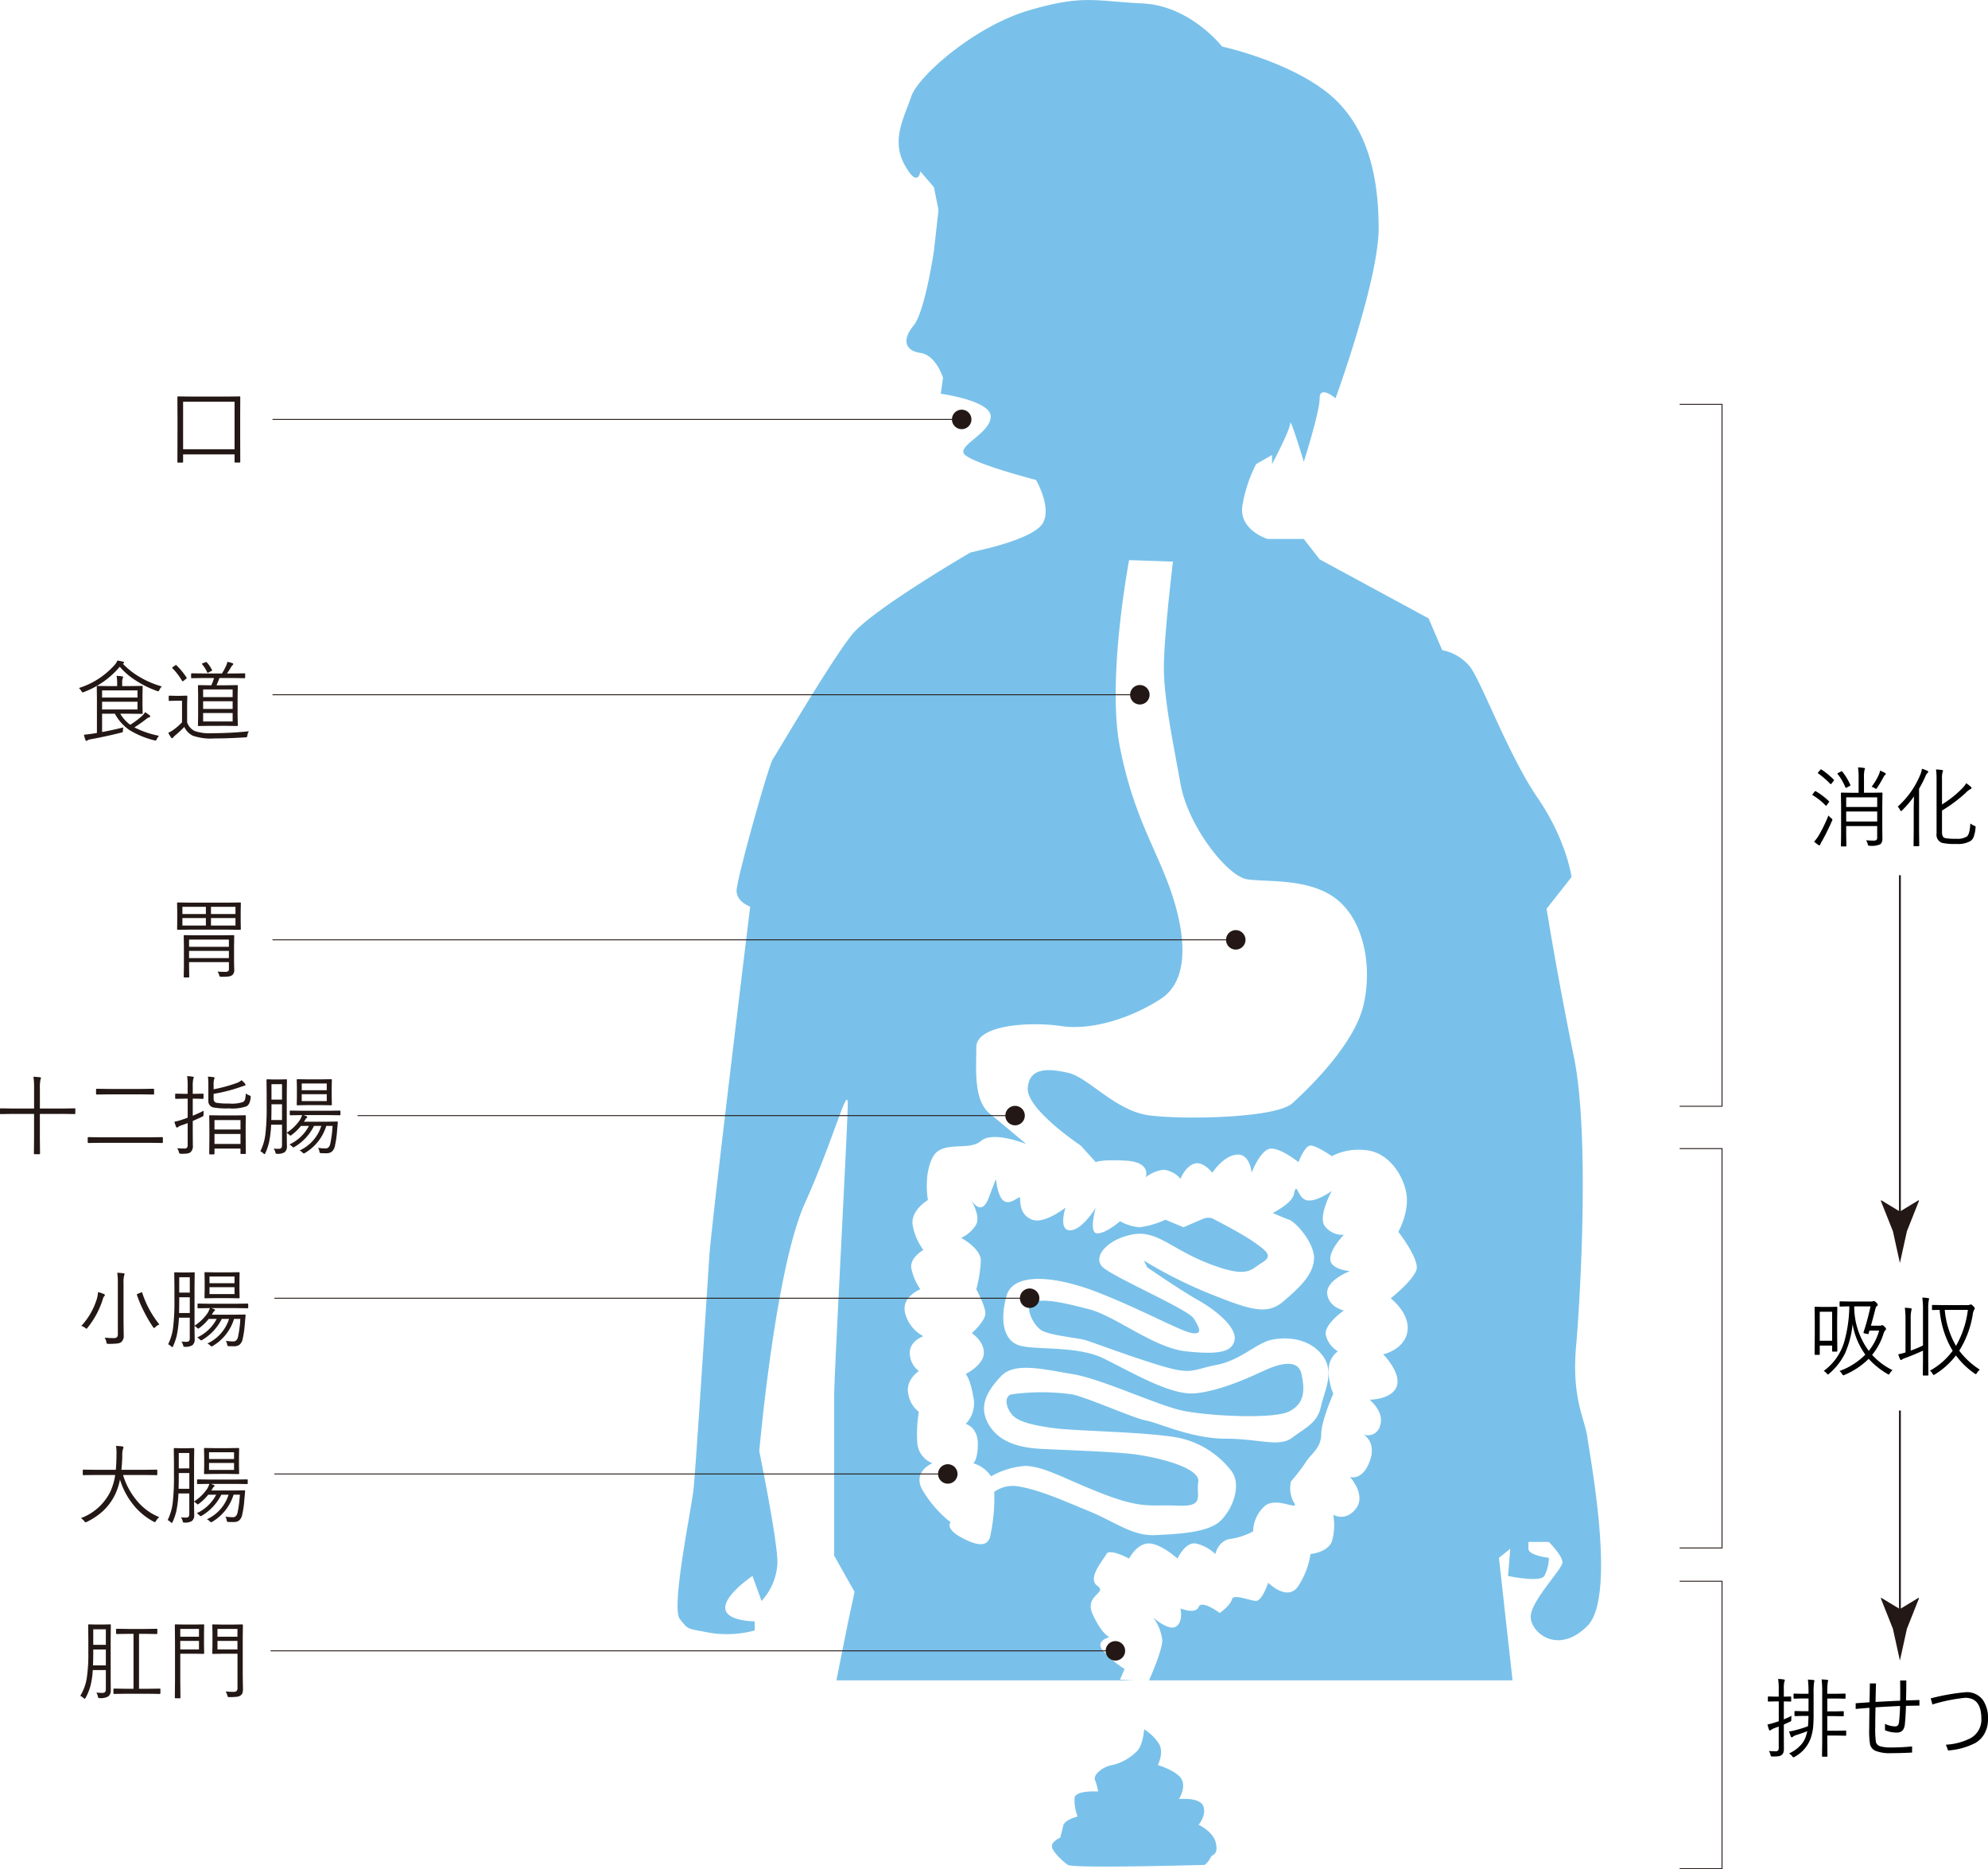<svg xmlns="http://www.w3.org/2000/svg" width="363.149" height="341.383" viewBox="0 0 363.149 341.383"><g transform="translate(-199.702 -2308.967)"><path d="M489.674,2571.522c-.416-3.316-2.9-7.044-2.074-16.577s2.489-38.958-.412-53.05-4.974-26.941-4.974-26.941l4.559-5.8s-.831-6.629-6.217-14.5S470.2,2433.1,468.122,2430.61a8.714,8.714,0,0,0-4.974-2.9l-2.486-5.8-19.894-10.776-2.9-3.729h-6.632s-5.387-1.658-4.559-6.217a25.647,25.647,0,0,1,2.488-7.459l2.9-1.659v1.659s3.317-6.218,3.317-7.46,2.485,7.044,2.485,7.044,2.9-9.118,2.9-11.6,2.9,0,2.9,0,7.875-21.552,7.875-31.085-2.073-19.064-9.533-24.866-19.063-8.29-19.063-8.29-5.8-7.46-14.508-7.875-10.776-1.658-20.721,1.243-20.309,12.019-21.552,15.75-3.729,7.875-1.243,12.434,2.9,1.243,2.9,1.243l2.486,2.9.83,4.144-.83,7.459s-1.656,11.192-3.729,13.677-1.658,4.559,1.243,4.974,4.144,4.559,4.144,4.559l-.413,2.9s9.118,1.243,9.118,4.147-5.389,4.971-4.974,6.629,13.262,4.974,13.262,4.974,2.9,4.974,1.242,7.875-11.6,4.975-11.6,4.975l-1.658.412s-17.821,10.361-21.552,14.92-13.677,21.552-14.505,22.794-6.632,21.967-6.632,24.041,2.486,2.9,2.486,2.9-7.045,57.608-7.46,63.825-2.486,38.957-2.9,42.688-4.144,21.552-2.485,23.623,1.242,1.658,5.386,2.488a19.413,19.413,0,0,0,8.29-.415v-1.658s-5.389,0-5.389-2.486,4.974-5.8,4.974-5.8l1.658,4.559a10.909,10.909,0,0,0,2.9-7.045c0-4.144-3.316-20.309-3.316-20.309s2.9-33.155,8.29-45.174,7.875-21.967,7.875-18.236-2.488,49.321-2.488,53.465v29.011l3.731,6.63-1.243,5.8-2.073,10.361h54.431l-2.624-.138.83-1.935a17.858,17.858,0,0,1-4.147-3.59c-1.1-1.658,1.382-2.212,1.382-2.212s-1.382-.554-3.04-4.144,2.766-3.87.831-5.251,1.1-4.7,1.658-5.8,4.144.828,4.144.828,1.381-2.762,3.593-2.762,5.248,2.762,5.248,2.762,1.381-3.039,3.316-2.762a7.454,7.454,0,0,1,3.593,1.934s.55-2.485,2.762-2.762a12.655,12.655,0,0,0,4.144-1.381,6.386,6.386,0,0,1,2.212-4.7c2.208-1.658,6.355,1.1,5.248-.553a5.413,5.413,0,0,1-.551-3.867,34.714,34.714,0,0,0,2.762-3.593c.828-1.381,2.763-2.486,2.763-4.974s2.212-7.46,2.212-7.46a10.39,10.39,0,0,1-.831-4.7,4.145,4.145,0,0,1,1.658-3.04,4.749,4.749,0,0,1-2.211-3.039c-.274-1.932,3.316-4.421,3.316-4.421s-2.763-.55-3.04-3.039,4.147-4.144,4.147-4.144-3.593-.276-3.593-2.211,2.486-4.421,2.486-4.421a4.079,4.079,0,0,1-3.316-1.381c-1.659-1.658,1.107-6.63,1.107-6.63s-3.04,2.209-4.7,1.659-1.658-3.593-2.211-1.108c-.286,1.286-2.045,2.492-3.87,3.475,1.288.559,2.489,1.062,2.972,1.223,1.245.415,4.767,4.352,4.558,7.253s-2.691,5.181-5.592,7.666-5.8,1.658-13.056-1.242a81.946,81.946,0,0,1-12.434-6.217l.622,1.242s6.008,4.147,9.324,6.011,7.047,4.974,6.632,7.254-3.11,2.692-8.912,2.07-12.846-6.423-17.614-7.666-7.666-1.864-9.946-1.452-.415,4.147,1.037,5.181,6.629,1.452,8.081,1.867,8.5,3.107,14.092,4.765,5.593.621,9.946-.206,7.253-3.938,9.945-4.559,6.842-.415,9.327,2.692.416,6.632-.206,9.533-2.695,3.731-5.183,5.595-6.008.207-12.225.207-12.228-2.9-14.507-3.314-10.567-4.146-13.468-4.768a39.992,39.992,0,0,0-11.191,0c-1.243.416-1.037,2.28.209,3.732s4.765,2.07,8.081,2.485,14.713.622,20.721,1.452a16.379,16.379,0,0,1,10.983,6.008c2.279,2.489.621,7.048-1.659,9.327s-7.872,2.486-12.018,2.692-7.46-2.486-12.019-4.35-9.118-3.938-13.055-4.559a5.744,5.744,0,0,0-4.322,1.014,32.759,32.759,0,0,1-.788,8.31c-.554,1.658-2.212,1.658-5.251,0S373.35,2587,373.35,2587a21.137,21.137,0,0,1-5.248-6.079c-1.658-3.316,1.935-4.7,1.935-4.7a4.326,4.326,0,0,1-2.763-3.593,24.253,24.253,0,0,1,.274-5.8,5.127,5.127,0,0,1-1.932-3.316c-.554-2.486,1.932-4.144,1.932-4.144a4.142,4.142,0,0,1-1.658-3.316c0-2.209,2.489-3.039,2.489-3.039a6.572,6.572,0,0,1-3.317-4.144c-.83-3.039,2.763-4.421,2.763-4.421a10.439,10.439,0,0,1-1.658-3.869c-.277-1.932,2.212-3.314,2.212-3.314a10.711,10.711,0,0,1-1.935-4.423c-.554-2.762,2.762-4.694,2.762-4.694s-.827-4.424.831-7.737,6.629-1.107,8.841-3.039,8.287.55,8.287.55-3.59-3.039-6.629-5.524-2.489-8.014-2.489-12.158,9.949-4.7,15.474-3.869,12.71-1.382,18.235-4.972,4.421-12.434,1.658-20.17-6.632-13.262-9.117-25.7,1.658-34.263,1.658-34.263l8.013.277s-1.658,13.539-1.658,19.34,1.658,13.542,3.039,21.275,8.565,16.855,12.158,17.408,11.326-.276,16.3,3.593,6.633,12.158,4.975,19.341-9.949,15.2-12.988,17.959-20.168,3.039-26.246,2.211-11.053-6.909-14.646-7.736-7.183-1.1-7.46,2.762,9.671,10.5,9.671,10.5l2.763,3.04s.83-.554,5.525-.277,3.593,3.039,3.593,3.039a6.2,6.2,0,0,1,3.316-1.381,4.711,4.711,0,0,1,3.039,1.658s.828-2.209,2.486-2.763,3.316,1.658,3.316,1.658,1.935-3.039,4.421-3.316,2.762,3.316,2.762,3.316,1.658-4.42,3.593-4.42,4.974,2.486,4.974,2.486,1.105-3.04,2.209-3.04,3.87,1.935,3.87,1.935a10.738,10.738,0,0,1,6.078-1.107c3.867.277,6.63,3.87,7.46,7.462s-1.381,7.46-1.381,7.46,3.867,4.972,3.316,6.907-4.7,5.251-4.7,5.251,3.59,2.762,3.039,6.078-4.423,4.144-4.423,4.144,3.316,3.316,2.488,5.8-4.974,2.488-4.974,2.488,2.763,2.209,1.935,4.7a2.3,2.3,0,0,1-3.039,1.658s2.485,1.381,1.1,4.974-3.59,2.762-3.59,2.762,3.039,3.317,1.1,5.8-4.143,1.107-4.143,1.107a10.65,10.65,0,0,1-.277,4.972c-.831,1.935-3.87,2.211-3.87,2.211a14.713,14.713,0,0,1-2.209,5.8c-1.935,3.04-5.528-.551-5.528-.551s-1.1,3.314-2.209,3.314-4.146-1.382-4.42-.274-2.212,2.485-2.212,2.485-3.316-2.485-3.867-1.1-3.316.274-3.316.274.551,2.488-.83,3.316-4.144-1.658-4.144-1.658a8.575,8.575,0,0,1,1.658,4.147c0,1.793-2.118,6.629-2.426,7.321H476l-2.486-22.38,2.071-1.658-.413,4.972s5.8,1.245,6.63,0a7.108,7.108,0,0,0,.83-3.314s-3.731-.415-3.731-1.658v-1.245h3.731s2.486,2.488,2.486,3.731-5.8,7.045-5.8,9.946,4.974,7.047,10.361,1.658.415-31.083,0-34.4" fill="#79c1ea"/><path d="M406.576,2534.429c4.559-.828,7.045,2.694,14.092,5.386s7.46,1.037,9.533-.206,1.034-2.073-1.658-3.937c-1.7-1.175-5.121-3.006-7.423-4.2a2.979,2.979,0,0,0-1.35-.012c-1.381.554-3.87,1.658-3.87,1.658l-3.313-1.381a16.167,16.167,0,0,1-4.7,1.381,8.815,8.815,0,0,1-3.593-1.1s-2.486,2.212-4.144,2.212-.277-4.7-.277-4.7-2.485,4.144-4.7,4.144-.828-4.144-.828-4.144-3.869,3.04-6.078,2.209-2.212-3.039-2.212-3.867-1.381,1.1-2.762.551-1.658-4.144-1.658-4.144l-1.382,3.593c-1.192,3.1-2.79.856-3.208.181.389.661,1.708,3.093,1,4.517a6.12,6.12,0,0,1-2.763,2.485s3.593,1.935,3.593,4.144a24.766,24.766,0,0,1-.83,5.251s1.658,3.039,1.658,4.421-2.486,3.592-2.486,3.592,2.209,1.382,2.209,3.591-3.313,3.869-3.313,3.869.827.828,1.381,4.144a5.423,5.423,0,0,1-1.381,4.974s2.208.551,2.208,3.59-.827,3.593-.827,3.593a5.874,5.874,0,0,1,3.242,2.384,15.018,15.018,0,0,1,6.152-1.9c3.523,0,7.46,2.489,14.505,5.181s8.5,1.867,13.471,2.073,3.313-1.658,3.728-4.353-8.287-4.765-13.055-5.18-11.4-.622-15.541-.828-7.875-1.243-9.74-4.559-.209-6.011,2.28-8.7,7.875-1.243,13.055-.413,15.335,5.6,19.894,6.63,16.784,1.658,19.685.209,2.9-3.938,2.279-6.839-4.143-1.867-6.838-.621-8.081,3.728-12.64,4.144-12.019-4.144-16.784-6.424-12.022-1.452-15.129-2.279-3.728-4.768-2.486-9.118,8.909-3.731,17.2-.415,14.919,7.044,16.783,7.253,1.243-1.036.209-2.694-14.507-7.46-16.577-9.324.827-5.184,5.386-6.011" fill="#79c1ea"/><path d="M408.718,2624.434c0,.141-.011.378-.042.672-.113,1.133-.492,3.119-1.478,3.887a9.263,9.263,0,0,1-4.282,2.347c-1.8.277-3.593,1.8-3.178,2.765a8.682,8.682,0,0,1,.551,2.071s-4.005-.277-4.282,1.107a7.721,7.721,0,0,0,.554,3.452s-2.348.553-2.624,1.658-.554,2.212-.554,2.212-1.658.689-1.52,1.658,1.935,2.624,2.9,3.313,25.007,0,25.007,0a4.223,4.223,0,0,0,1.1-1.381c.139-.551,1.381-.274.966-2.486s-3.178-3.455-3.178-3.455,1.52-1.8.831-3.451-4.421-1.246-4.421-1.246,1.382-2.209.413-3.728-4.282-2.489-4.282-2.489,1.245-2.347.138-4.005a8.7,8.7,0,0,0-2.635-2.523" fill="#79c1ea"/><path d="M13.742.258q0,.125-.109.125h-.8A.11.11,0,0,1,12.7.258V-1.1H3.3V.273Q3.3.4,3.156.4H2.367Q2.258.4,2.258.273l.016-5.086V-7.773l-.016-3.8q0-.125.109-.125l2.289.031h6.688l2.289-.031q.109,0,.109.125l-.016,3.461v3.3ZM12.7-2.047v-8.672H3.3v8.672Z" transform="translate(229.85 2393.063)" fill="#231815"/><path d="M15.1.266a2.143,2.143,0,0,0-.414.625q-.109.242-.219.242a1.474,1.474,0,0,1-.25-.047A16.216,16.216,0,0,1,9.688-.789,8.483,8.483,0,0,1,7.039-3.766H4.7V-.422q1.82-.336,3.891-.844a1.945,1.945,0,0,0-.086.555q0,.258-.055.3a.667.667,0,0,1-.266.094Q5.711.32,2.656.891A1.555,1.555,0,0,0,2,1.117a.34.34,0,0,1-.18.078q-.094,0-.156-.164A5.316,5.316,0,0,1,1.391.063Q2.148,0,3.1-.148q.4-.055.656-.109V-6.594L3.727-8.719a.11.11,0,0,1,.125-.125l2.242.031H7.453v-.5a7.115,7.115,0,0,0-.109-1.375q.437.016,1.008.094.188.023.188.133a1.034,1.034,0,0,1-.094.3,2.157,2.157,0,0,0-.078.734v.609H9.82l2.164-.031a.11.11,0,0,1,.125.125L12.078-7.2v1.836l.031,1.5a.11.11,0,0,1-.125.125L9.82-3.766h-1.8A6.81,6.81,0,0,0,9.836-1.75a14.312,14.312,0,0,0,2.227-1.68,2.884,2.884,0,0,0,.492-.625,8.288,8.288,0,0,1,.82.578.28.28,0,0,1,.125.211q0,.1-.2.156a1.551,1.551,0,0,0-.523.3q-.922.727-2.172,1.539A17.171,17.171,0,0,0,15.1.266ZM11.164-4.547V-5.953H4.7v1.406Zm0-2.172V-8.031H4.7v1.313ZM15.609-8.75a2.033,2.033,0,0,0-.43.617q-.125.266-.219.266a1.124,1.124,0,0,1-.227-.055,18.492,18.492,0,0,1-4.07-2.039A12.564,12.564,0,0,1,7.93-12.352a15.823,15.823,0,0,1-6.57,4.625.651.651,0,0,1-.211.063q-.094,0-.242-.25a1.878,1.878,0,0,0-.445-.547A14.525,14.525,0,0,0,7.008-12.7a2.646,2.646,0,0,0,.492-.781,8.4,8.4,0,0,1,1.008.2q.211.055.211.164a.15.15,0,0,1-.094.141.512.512,0,0,0-.133.078,13.932,13.932,0,0,0,3.227,2.508A16.965,16.965,0,0,0,15.609-8.75ZM30.836-10.4q0,.141-.133.141l-2.242-.031h-2.32q-.391,1-.539,1.328h1.742l2.016-.031q.133,0,.133.125l-.039,1.781v3.68l.039,1.758q0,.125-.133.125l-2.016-.031H24.352l-2.016.031a.11.11,0,0,1-.125-.125l.031-1.758v-3.68l-.031-1.781a.11.11,0,0,1,.125-.125l2.016.031h.3a7.638,7.638,0,0,0,.492-1.328H23.375l-2.289.031q-.125,0-.125-.141v-.609q0-.141.125-.141l2.289.031h3.219a10.71,10.71,0,0,0,.766-1.422,3.139,3.139,0,0,0,.227-.7,5.765,5.765,0,0,1,.906.234q.164.055.164.18,0,.094-.148.211a1.436,1.436,0,0,0-.234.313,12.658,12.658,0,0,1-.773,1.188h.961l2.242-.031q.133,0,.133.141ZM28.547-2.352V-3.891H23.156v1.539Zm0-2.289V-6.047H23.156v1.406Zm0-2.156V-8.2H23.156v1.4ZM31.523-.562A1.568,1.568,0,0,0,31.242.2a.622.622,0,0,1-.109.3.6.6,0,0,1-.281.047q-3.117.2-5.664.2a9.99,9.99,0,0,1-3.93-.508,3.339,3.339,0,0,1-1.539-1.6A18.9,18.9,0,0,1,18.008.227a1.724,1.724,0,0,0-.32.336q-.1.141-.2.141A.27.27,0,0,1,17.3.578,5.56,5.56,0,0,1,16.789-.3,4.264,4.264,0,0,0,17.8-.883,9.937,9.937,0,0,0,19.3-2.2V-6.141H18.117l-1.1.031q-.148,0-.148-.133v-.7q0-.125.148-.125l1.1.031h.867l1.148-.031q.133,0,.133.125l-.031,1.492V-2.2A2.7,2.7,0,0,0,21.625-.609a8.368,8.368,0,0,0,3.18.4A66.657,66.657,0,0,0,31.523-.562Zm-11.391-9.8a.173.173,0,0,1,.039.078q0,.039-.156.164l-.4.32a.5.5,0,0,1-.2.109q-.047,0-.109-.094a11.5,11.5,0,0,0-1.758-2.289q-.055-.047-.055-.078,0-.047.148-.148l.383-.273a.562.562,0,0,1,.172-.094.171.171,0,0,1,.1.063A13.1,13.1,0,0,1,20.133-10.367Zm4.641-1.406a.152.152,0,0,1,.031.078q0,.055-.148.125l-.477.242a.755.755,0,0,1-.2.078q-.039,0-.086-.094a5.735,5.735,0,0,0-.9-1.437.157.157,0,0,1-.047-.094q0-.078.18-.133l.43-.164a.639.639,0,0,1,.156-.039.175.175,0,0,1,.117.063A5.929,5.929,0,0,1,24.773-11.773Z" transform="translate(213.651 2443.092)" fill="#231815"/><path d="M125.984.084H0V-.083H125.984Z" transform="translate(249.479 2385.572)" fill="#231815"/><path d="M375.375,2387.349a1.777,1.777,0,1,0-1.777-1.776,1.778,1.778,0,0,0,1.777,1.776" fill="#231815"/><path d="M158.53.083H0V-.083H158.53Z" transform="translate(249.48 2435.859)" fill="#231815"/><path d="M407.922,2437.636a1.776,1.776,0,1,0-1.777-1.777,1.778,1.778,0,0,0,1.777,1.777" fill="#231815"/><path d="M13.844-7.742q0,.125-.109.125l-2.3-.031h-6.8l-2.289.031q-.141,0-.141-.125L2.227-9.2v-1.844L2.2-12.5q0-.109.141-.109l2.273.031h6.836l2.289-.031a.1.1,0,0,1,.109.109l-.031,1.461V-9.2ZM12.867-8.4V-9.758H8.391V-8.4Zm0-2.094v-1.32H8.391v1.32ZM7.461-8.4V-9.758H3.172V-8.4Zm0-2.094v-1.32H3.172v1.32ZM12.641-.336A1.2,1.2,0,0,1,12.3.641,1.391,1.391,0,0,1,11.664.9a10.664,10.664,0,0,1-1.375.063A.47.47,0,0,1,10,.906a.506.506,0,0,1-.109-.25,2.147,2.147,0,0,0-.3-.641q.68.047,1.391.047a.866.866,0,0,0,.57-.133.592.592,0,0,0,.117-.422V-1.711H4.391v.859L4.422.961q0,.125-.109.125H3.539A.11.11,0,0,1,3.414.961L3.445-.812V-4.727L3.414-6.516a.11.11,0,0,1,.125-.125l2.211.031H10.3l2.211-.031a.11.11,0,0,1,.125.125l-.031,1.891v2.242Q12.609-1.227,12.641-.336Zm-.977-2.109v-1.32H4.391v1.32Zm0-2.07V-5.828H4.391v1.313Z" transform="translate(229.85 2486.406)" fill="#231815"/><path d="M176.053.083H0V-.083H176.053Z" transform="translate(249.479 2480.62)" fill="#231815"/><path d="M425.443,2482.4a1.776,1.776,0,1,0-1.777-1.777,1.775,1.775,0,0,0,1.777,1.777" fill="#231815"/><path d="M14.867-6.43a.11.11,0,0,1-.125.125l-2.117-.031H8.391v4.477L8.422.9q0,.125-.133.125H7.445Q7.3,1.023,7.3.9l.031-2.742V-6.336H3.352L1.234-6.3a.11.11,0,0,1-.125-.125v-.8a.11.11,0,0,1,.125-.125l2.117.031H7.336v-3.617a14.949,14.949,0,0,0-.117-2.187q.344.008,1.172.094.2.031.2.141a.963.963,0,0,1-.086.289,7.1,7.1,0,0,0-.109,1.633v3.648h4.234l2.117-.031a.11.11,0,0,1,.125.125ZM29.258-10a.11.11,0,0,1-.125.125l-2.273-.031h-5.82l-2.258.031A.11.11,0,0,1,18.656-10v-.8a.11.11,0,0,1,.125-.125l2.258.031h5.82l2.273-.031a.11.11,0,0,1,.125.125Zm1.6,8.852a.11.11,0,0,1-.125.125l-2.094-.031H19.375l-2.117.031a.11.11,0,0,1-.125-.125v-.82a.11.11,0,0,1,.125-.125l2.117.031h9.266l2.094-.031a.11.11,0,0,1,.125.125ZM46.016.867q0,.109-.125.109h-.727q-.125,0-.125-.109V0h-4.75V.93a.11.11,0,0,1-.125.125h-.711A.11.11,0,0,1,39.328.93L39.359-2.2V-3.8l-.031-2.164a.11.11,0,0,1,.125-.125l1.922.031h2.609l1.906-.031a.11.11,0,0,1,.125.125l-.031,1.938v1.789ZM45.039-.852v-1.82h-4.75v1.82Zm0-2.633V-5.211h-4.75v1.727ZM38.32-6.914q-.031.352-.031.656a.607.607,0,0,1-.047.3.8.8,0,0,1-.258.164q-.891.414-1.664.75v2.016l.016,2.43a1.489,1.489,0,0,1-.414,1.25A1.286,1.286,0,0,1,35.313.9a8.4,8.4,0,0,1-1.07.047.594.594,0,0,1-.328-.055.517.517,0,0,1-.125-.266,1.894,1.894,0,0,0-.32-.687q.6.047,1.328.047a.567.567,0,0,0,.484-.172,1,1,0,0,0,.109-.547V-4.656q-.8.3-1.148.414a1.656,1.656,0,0,0-.594.3.291.291,0,0,1-.211.094.184.184,0,0,1-.172-.141,9.386,9.386,0,0,1-.3-.914,9.5,9.5,0,0,0,1.406-.383q.43-.133,1.023-.367V-9.117h-.562l-1.594.031a.117.117,0,0,1-.133-.133v-.687q0-.125.133-.125L34.828-10h.563v-1.281a13.322,13.322,0,0,0-.094-1.953,8.134,8.134,0,0,1,1.008.1q.2.023.2.141a.975.975,0,0,1-.1.3A6.546,6.546,0,0,0,36.32-11.3V-10h.242l1.594-.031q.133,0,.133.125v.688a.117.117,0,0,1-.133.133l-1.594-.031H36.32V-6Q37.672-6.578,38.32-6.914Zm8.578-2.4a3.266,3.266,0,0,1-.273,1.078,1.423,1.423,0,0,1-.461.508,7.928,7.928,0,0,1-3.266.383,13,13,0,0,1-2.828-.172,1.152,1.152,0,0,1-.9-1.2v-2.8a12.432,12.432,0,0,0-.078-1.633q.141.008.984.094.227.023.227.148a1.092,1.092,0,0,1-.094.289,3.834,3.834,0,0,0-.078,1.055v.734a27.665,27.665,0,0,0,4.125-1.117,2.634,2.634,0,0,0,.977-.547,5.059,5.059,0,0,1,.625.625.36.36,0,0,1,.094.219q0,.148-.32.2-.07.016-.672.227A28.919,28.919,0,0,1,40.133-10v.945a.686.686,0,0,0,.563.7,13.225,13.225,0,0,0,2.266.125,6.307,6.307,0,0,0,2.563-.289.886.886,0,0,0,.375-.57,6.1,6.1,0,0,0,.109-.992,1.774,1.774,0,0,0,.625.352q.281.109.281.266A1.1,1.1,0,0,1,46.9-9.312Zm16.4,3.1a.11.11,0,0,1-.125.125L61-6.117H56.563l.484.18q.188.094.188.156a.228.228,0,0,1-.125.2.872.872,0,0,0-.258.336l-.211.336h4.148l1.891-.031a.124.124,0,0,1,.141.141L62.68-3.242A17.579,17.579,0,0,1,62.273-.43,1.76,1.76,0,0,1,61.68.594a1.609,1.609,0,0,1-.969.258q-.578,0-.945-.016a.387.387,0,0,1-.242-.07,1.1,1.1,0,0,1-.078-.281,1.817,1.817,0,0,0-.227-.625,8.838,8.838,0,0,0,1.375.109q.633,0,.836-.8a21.559,21.559,0,0,0,.43-3.312H60.711A8.7,8.7,0,0,1,56.836.789a.577.577,0,0,1-.242.094q-.078,0-.234-.164a1.458,1.458,0,0,0-.531-.367A7.375,7.375,0,0,0,59.8-4.141H58.469A9.2,9.2,0,0,1,54.93-.32a.582.582,0,0,1-.234.094q-.094,0-.227-.156a1.6,1.6,0,0,0-.5-.367,7.626,7.626,0,0,0,3.57-3.391H56.086a9.453,9.453,0,0,1-1.7,1.648.805.805,0,0,1-.211.125q-.063,0-.227-.156a2.586,2.586,0,0,0-.461-.344v.1l.031,2.273a1.362,1.362,0,0,1-.4,1.148,2.373,2.373,0,0,1-1.336.3.488.488,0,0,1-.281-.047.958.958,0,0,1-.1-.273A2.023,2.023,0,0,0,51.1,0q.477.039.758.039.133,0,.289-.008.477-.023.477-.641V-4.367H50.641a19.626,19.626,0,0,1-.391,3.242A10.335,10.335,0,0,1,49.578.828q-.07.18-.156.18-.063,0-.211-.141a2.1,2.1,0,0,0-.539-.375,9.778,9.778,0,0,0,.906-3.023,39.745,39.745,0,0,0,.242-5.1v-2.4l-.031-2.5q0-.125.148-.125l1.2.031H52.18l1.219-.031a.11.11,0,0,1,.125.125l-.031,2.5V-2.9A8.278,8.278,0,0,0,55.906-5.25a4.031,4.031,0,0,0,.383-.867l-2.125.031a.11.11,0,0,1-.125-.125V-6.8q0-.141.125-.141l2.211.031H61l2.172-.031q.125,0,.125.141Zm-10.672.992V-8.094H50.7v.461q0,1.008-.031,2.414Zm0-3.727v-2.812H50.7v2.813Zm9.1.914a.11.11,0,0,1-.125.125l-1.875-.031H57.313l-1.875.031a.11.11,0,0,1-.125-.125l.031-1.391v-1.734l-.031-1.391a.11.11,0,0,1,.125-.125l1.875.031h2.414l1.875-.031a.11.11,0,0,1,.125.125L61.7-11.156v1.734Zm-.93-.641V-9.937h-4.57v1.266Zm0-1.984v-1.234h-4.57v1.234Z" transform="translate(198.593 2518.749)" fill="#231815"/><path d="M120.2.084H0V-.083H120.2Z" transform="translate(265.015 2512.726)" fill="#231815"/><path d="M385.128,2514.5a1.777,1.777,0,1,0-1.777-1.777,1.778,1.778,0,0,0,1.777,1.777" fill="#231815"/><path d="M8.719-12.336a1.034,1.034,0,0,1-.094.3,5.015,5.015,0,0,0-.1,1.391v7.023L8.555-1.2A1.528,1.528,0,0,1,8.094.109a1.765,1.765,0,0,1-.734.242A13.611,13.611,0,0,1,5.773.414q-.242,0-.289-.055A.553.553,0,0,1,5.391.078a2.261,2.261,0,0,0-.32-.812,11.363,11.363,0,0,0,1.6.094A.917.917,0,0,0,7.32-.8a.831.831,0,0,0,.164-.6v-9.219a12.4,12.4,0,0,0-.109-1.953,9.622,9.622,0,0,1,1.133.1Q8.719-12.453,8.719-12.336Zm-3.6,3.82a.277.277,0,0,1-.094.2,1.258,1.258,0,0,0-.273.531A15.691,15.691,0,0,1,1.961-2.547q-.141.2-.2.2a1.182,1.182,0,0,1-.227-.141,2.17,2.17,0,0,0-.719-.375A12.793,12.793,0,0,0,3.641-7.773a5.724,5.724,0,0,0,.227-1.266A6.554,6.554,0,0,1,4.891-8.7Q5.117-8.6,5.117-8.516ZM15.07-3.133a2.759,2.759,0,0,0-.734.492q-.164.164-.227.164t-.2-.18a25.024,25.024,0,0,1-1.727-2.984,22.745,22.745,0,0,1-1.219-2.906.248.248,0,0,1-.016-.07q0-.039.242-.133l.5-.211a.678.678,0,0,1,.164-.055q.055,0,.086.1A17.9,17.9,0,0,0,15.07-3.133ZM31.3-6.211a.11.11,0,0,1-.125.125L29-6.117H24.563l.484.18q.188.094.188.156a.228.228,0,0,1-.125.2.872.872,0,0,0-.258.336l-.211.336h4.148l1.891-.031a.124.124,0,0,1,.141.141L30.68-3.242A17.58,17.58,0,0,1,30.273-.43,1.76,1.76,0,0,1,29.68.594a1.609,1.609,0,0,1-.969.258q-.578,0-.945-.016a.387.387,0,0,1-.242-.07,1.1,1.1,0,0,1-.078-.281,1.817,1.817,0,0,0-.227-.625,8.838,8.838,0,0,0,1.375.109q.633,0,.836-.8a21.559,21.559,0,0,0,.43-3.312H28.711A8.7,8.7,0,0,1,24.836.789a.577.577,0,0,1-.242.094q-.078,0-.234-.164a1.458,1.458,0,0,0-.531-.367A7.375,7.375,0,0,0,27.8-4.141H26.469A9.2,9.2,0,0,1,22.93-.32a.582.582,0,0,1-.234.094q-.094,0-.227-.156a1.6,1.6,0,0,0-.5-.367,7.626,7.626,0,0,0,3.57-3.391H24.086a9.453,9.453,0,0,1-1.7,1.648.805.805,0,0,1-.211.125q-.062,0-.227-.156a2.586,2.586,0,0,0-.461-.344v.1l.031,2.273a1.362,1.362,0,0,1-.4,1.148,2.373,2.373,0,0,1-1.336.3.488.488,0,0,1-.281-.047.958.958,0,0,1-.1-.273A2.024,2.024,0,0,0,19.1,0q.477.039.758.039.133,0,.289-.008.477-.023.477-.641V-4.367H18.641a19.626,19.626,0,0,1-.391,3.242A10.335,10.335,0,0,1,17.578.828q-.07.18-.156.18-.062,0-.211-.141a2.1,2.1,0,0,0-.539-.375,9.778,9.778,0,0,0,.906-3.023,39.744,39.744,0,0,0,.242-5.1v-2.4l-.031-2.5q0-.125.148-.125l1.2.031H20.18l1.219-.031a.11.11,0,0,1,.125.125l-.031,2.5V-2.9A8.278,8.278,0,0,0,23.906-5.25a4.031,4.031,0,0,0,.383-.867l-2.125.031a.11.11,0,0,1-.125-.125V-6.8q0-.141.125-.141l2.211.031H29l2.172-.031q.125,0,.125.141Zm-10.672.992V-8.094H18.7v.461q0,1.008-.031,2.414Zm0-3.727v-2.812H18.7v2.813Zm9.1.914a.11.11,0,0,1-.125.125l-1.875-.031H25.313l-1.875.031a.11.11,0,0,1-.125-.125l.031-1.391v-1.734l-.031-1.391a.11.11,0,0,1,.125-.125l1.875.031h2.414l1.875-.031a.11.11,0,0,1,.125.125L29.7-11.156v1.734Zm-.93-.641V-9.937h-4.57v1.266Zm0-1.984v-1.234h-4.57v1.234Z" transform="translate(213.744 2553.998)" fill="#231815"/><path d="M138.047.084H0V-.083H138.047Z" transform="translate(249.828 2546.078)" fill="#231815"/><path d="M387.785,2547.855a1.777,1.777,0,1,0-1.777-1.777,1.779,1.779,0,0,0,1.777,1.777" fill="#231815"/><path d="M15.133-.047a2.776,2.776,0,0,0-.578.672q-.133.242-.219.242a.577.577,0,0,1-.242-.094,11.862,11.862,0,0,1-3.922-3.367A13.443,13.443,0,0,1,7.961-6.906a11.938,11.938,0,0,1-.875,2.7,10.151,10.151,0,0,1-2.25,3.063A12.7,12.7,0,0,1,1.914.82,1.19,1.19,0,0,1,1.656.9Q1.578.9,1.422.672A2.856,2.856,0,0,0,.828.133,9.772,9.772,0,0,0,6.156-4.609a10.952,10.952,0,0,0,.93-3.133H3.422l-2.133.031q-.125,0-.125-.141v-.742a.11.11,0,0,1,.125-.125l2.133.031H7.2Q7.3-9.7,7.32-11.25q.008-.336.008-.539a7.867,7.867,0,0,0-.086-1.266q.7.031,1.133.094.227.047.227.18a1.034,1.034,0,0,1-.094.3,3.769,3.769,0,0,0-.125,1.2q-.031,1.422-.164,2.594h4.3l2.125-.031q.133,0,.133.125v.742q0,.141-.133.141l-2.125-.031h-4a13.2,13.2,0,0,0,2.7,4.891A10.162,10.162,0,0,0,15.133-.047ZM31.3-6.211a.11.11,0,0,1-.125.125L29-6.117H24.563l.484.18q.188.094.188.156a.228.228,0,0,1-.125.2.872.872,0,0,0-.258.336l-.211.336h4.148l1.891-.031a.124.124,0,0,1,.141.141L30.68-3.242A17.58,17.58,0,0,1,30.273-.43,1.76,1.76,0,0,1,29.68.594a1.609,1.609,0,0,1-.969.258q-.578,0-.945-.016a.387.387,0,0,1-.242-.07,1.1,1.1,0,0,1-.078-.281,1.817,1.817,0,0,0-.227-.625,8.838,8.838,0,0,0,1.375.109q.633,0,.836-.8a21.559,21.559,0,0,0,.43-3.312H28.711A8.7,8.7,0,0,1,24.836.789a.577.577,0,0,1-.242.094q-.078,0-.234-.164a1.458,1.458,0,0,0-.531-.367A7.375,7.375,0,0,0,27.8-4.141H26.469A9.2,9.2,0,0,1,22.93-.32a.582.582,0,0,1-.234.094q-.094,0-.227-.156a1.6,1.6,0,0,0-.5-.367,7.626,7.626,0,0,0,3.57-3.391H24.086a9.453,9.453,0,0,1-1.7,1.648.805.805,0,0,1-.211.125q-.062,0-.227-.156a2.586,2.586,0,0,0-.461-.344v.1l.031,2.273a1.362,1.362,0,0,1-.4,1.148,2.373,2.373,0,0,1-1.336.3.488.488,0,0,1-.281-.047.958.958,0,0,1-.1-.273A2.024,2.024,0,0,0,19.1,0q.477.039.758.039.133,0,.289-.008.477-.023.477-.641V-4.367H18.641a19.626,19.626,0,0,1-.391,3.242A10.335,10.335,0,0,1,17.578.828q-.07.18-.156.18-.062,0-.211-.141a2.1,2.1,0,0,0-.539-.375,9.778,9.778,0,0,0,.906-3.023,39.744,39.744,0,0,0,.242-5.1v-2.4l-.031-2.5q0-.125.148-.125l1.2.031H20.18l1.219-.031a.11.11,0,0,1,.125.125l-.031,2.5V-2.9A8.278,8.278,0,0,0,23.906-5.25a4.031,4.031,0,0,0,.383-.867l-2.125.031a.11.11,0,0,1-.125-.125V-6.8q0-.141.125-.141l2.211.031H29l2.172-.031q.125,0,.125.141Zm-10.672.992V-8.094H18.7v.461q0,1.008-.031,2.414Zm0-3.727v-2.812H18.7v2.813Zm9.1.914a.11.11,0,0,1-.125.125l-1.875-.031H25.313l-1.875.031a.11.11,0,0,1-.125-.125l.031-1.391v-1.734l-.031-1.391a.11.11,0,0,1,.125-.125l1.875.031h2.414l1.875-.031a.11.11,0,0,1,.125.125L29.7-11.156v1.734Zm-.93-.641V-9.937h-4.57v1.266Zm0-1.984v-1.234h-4.57v1.234Z" transform="translate(213.658 2586.105)" fill="#231815"/><path d="M123.1.084H0V-.083H123.1Z" transform="translate(249.828 2578.175)" fill="#231815"/><path d="M372.839,2579.951a1.776,1.776,0,1,0-1.777-1.777,1.774,1.774,0,0,0,1.777,1.777" fill="#231815"/><path d="M6.1-12.437,6.07-9.9v7.242L6.086-.492a1.33,1.33,0,0,1-.43,1.07A2.618,2.618,0,0,1,4.1.9.509.509,0,0,1,3.813.852.751.751,0,0,1,3.734.578a2.817,2.817,0,0,0-.273-.687,10.534,10.534,0,0,0,1.148.063q.578,0,.578-.672v-3.5H2.8a15,15,0,0,1-.477,3.086A10.319,10.319,0,0,1,1.508.828q-.125.2-.18.2-.078,0-.227-.141A1.987,1.987,0,0,0,.516.492,8.883,8.883,0,0,0,1.688-2.648a29.623,29.623,0,0,0,.3-4.836V-9.9l-.031-2.539q0-.125.141-.125l1.336.031H4.641l1.336-.031A.11.11,0,0,1,6.1-12.437ZM5.188-5.07V-7.977h-2.3v.492q0,1.359-.047,2.414Zm0-3.758v-2.836h-2.3v2.836ZM15.156.016q0,.125-.133.125L12.883.109H8.852L6.7.141A.11.11,0,0,1,6.578.016V-.711A.11.11,0,0,1,6.7-.836L8.852-.8h1.391V-10.828H9.219L7.188-10.8a.117.117,0,0,1-.133-.133v-.7q0-.125.133-.125l2.031.031H12.43l2.023-.031q.141,0,.141.125v.7q0,.133-.141.133l-2.023-.031H11.25V-.8h1.633l2.141-.031q.133,0,.133.125ZM30.234-.836a2.519,2.519,0,0,1-.1.836.9.9,0,0,1-.312.4,1.42,1.42,0,0,1-.68.258,10.468,10.468,0,0,1-1.367.063.58.58,0,0,1-.3-.047.958.958,0,0,1-.1-.273,2.645,2.645,0,0,0-.3-.719,10.411,10.411,0,0,0,1.32.078.973.973,0,0,0,.711-.18.952.952,0,0,0,.133-.6V-7.2H26.445l-1.687.031a.11.11,0,0,1-.125-.125l.031-1.461v-2.2l-.031-1.477a.11.11,0,0,1,.125-.125l1.688.031H28.4l1.7-.031a.11.11,0,0,1,.125.125l-.031,2.2V-3.25ZM29.227-7.984V-9.539H25.578v1.555Zm0-2.32v-1.43H25.578v1.43ZM23.148-7.3a.11.11,0,0,1-.125.125L21.484-7.2h-2.7v4.828L18.813.813a.11.11,0,0,1-.125.125h-.773a.11.11,0,0,1-.125-.125l.031-3.187V-9.219l-.031-3.219a.11.11,0,0,1,.125-.125l1.75.031h1.82l1.539-.031a.11.11,0,0,1,.125.125l-.031,1.555v2.047ZM22.2-7.984V-9.539H18.781v1.555Zm0-2.32v-1.43H18.781v1.43Z" transform="translate(213.849 2618.21)" fill="#231815"/><path d="M154.413.083H0V-.083H154.413Z" transform="translate(249.131 2610.481)" fill="#231815"/><path d="M403.455,2612.257a1.776,1.776,0,1,0-1.777-1.777,1.776,1.776,0,0,0,1.777,1.777" fill="#231815"/><path d="M514.348,2511.1h-7.82v-.167h7.653V2382.893h-7.653v-.167h7.82Z" fill="#231815"/><path d="M514.348,2591.776h-7.82v-.167h7.653v-72.776h-7.653v-.167h7.82Z" fill="#231815"/><path d="M514.348,2650.35h-7.82v-.167h7.653v-52.329h-7.653v-.167h7.82Z" fill="#231815"/><path d="M.168,63.124H-.168V0H.168Z" transform="translate(546.76 2468.822)" fill="#231815"/><path d="M546.76,2530.249l3.407-2.07.076.116-2.206,5.553q-.636,2.9-1.277,5.8-.636-2.9-1.277-5.8l-2.206-5.553.06-.116Z" fill="#231815"/><path d="M.168,37.965H-.168V0H.168Z" transform="translate(546.76 2566.589)" fill="#231815"/><path d="M546.76,2602.857l3.407-2.071.076.116-2.206,5.553q-.636,2.9-1.277,5.8-.636-2.9-1.277-5.8l-2.206-5.553.06-.116Z" fill="#231815"/><path d="M13.891-8.562,13.859-6.32v3.883L13.875-.32A1.3,1.3,0,0,1,13.523.734a3.779,3.779,0,0,1-1.922.289.58.58,0,0,1-.3-.047A.626.626,0,0,1,11.2.719a2.234,2.234,0,0,0-.3-.7q.9.062,1.313.063A.959.959,0,0,0,12.8-.047a.538.538,0,0,0,.125-.414V-2.578H7.266v1.492L7.3,1.039q0,.109-.125.109H6.43q-.125,0-.125-.109L6.336-1.1V-6.4L6.3-8.562a.11.11,0,0,1,.125-.125l2.039.031h1.07V-11.18a13.111,13.111,0,0,0-.109-2.109,8.415,8.415,0,0,1,1.07.094q.2.023.2.125a.975.975,0,0,1-.1.3,7.371,7.371,0,0,0-.078,1.492v2.617h1.2l2.047-.031A.11.11,0,0,1,13.891-8.562ZM12.93-3.406V-5.234H7.266v1.828Zm0-2.656V-7.82H7.266v1.758ZM4.672-3.523Q3.875-1.687,2.883.109a3.46,3.46,0,0,0-.352.672q-.047.164-.18.164a.456.456,0,0,1-.2-.094A6.891,6.891,0,0,1,1.406.273,6.827,6.827,0,0,0,2.32-.977,28.188,28.188,0,0,0,4.031-4.516a2.476,2.476,0,0,0,.477.484q.242.211.242.273A.813.813,0,0,1,4.672-3.523ZM14.5-12.109a.232.232,0,0,1-.109.172,1.246,1.246,0,0,0-.258.32,21.915,21.915,0,0,1-1.2,2.031q-.141.211-.211.211a.824.824,0,0,1-.25-.125,2.361,2.361,0,0,0-.562-.258,11.082,11.082,0,0,0,1.344-2.258,3.017,3.017,0,0,0,.2-.687,6.279,6.279,0,0,1,.891.414Q14.5-12.2,14.5-12.109ZM4.094-7.133a.147.147,0,0,1,.063.1.316.316,0,0,1-.094.164l-.336.453q-.094.125-.141.125t-.094-.062A11.671,11.671,0,0,0,1.156-8.211q-.078-.039-.078-.078a.445.445,0,0,1,.109-.172l.3-.391q.086-.109.141-.109a.24.24,0,0,1,.094.031A12.5,12.5,0,0,1,4.094-7.133Zm.9-3.922a.125.125,0,0,1,.055.086.452.452,0,0,1-.1.172l-.336.43q-.109.133-.164.133a.167.167,0,0,1-.109-.07A16.14,16.14,0,0,0,2.164-12.18q-.078-.047-.078-.094t.109-.172l.3-.352q.117-.133.172-.133a.24.24,0,0,1,.094.031A14.5,14.5,0,0,1,4.992-11.055Zm3.023.945a.236.236,0,0,1,.023.078q0,.07-.164.156l-.469.242a.465.465,0,0,1-.187.078q-.063,0-.1-.094a10.192,10.192,0,0,0-1.406-2.414.157.157,0,0,1-.047-.094q0-.062.18-.148l.43-.211a.509.509,0,0,1,.18-.07.167.167,0,0,1,.109.07A11.51,11.51,0,0,1,8.016-10.109ZM30.891-2.227a6.266,6.266,0,0,1-.344,1.633,1.606,1.606,0,0,1-.57.75,4.659,4.659,0,0,1-2.625.531A9.924,9.924,0,0,1,24.719.477a1.569,1.569,0,0,1-.945-1.68v-9.914a11.61,11.61,0,0,0-.1-1.8,9.434,9.434,0,0,1,1.063.1q.211.023.211.141a.769.769,0,0,1-.086.289,4.2,4.2,0,0,0-.094,1.211v4.656a19.6,19.6,0,0,0,3.789-3.039,3.869,3.869,0,0,0,.625-.844,5.492,5.492,0,0,1,.828.641.335.335,0,0,1,.148.234q0,.141-.242.227a3.523,3.523,0,0,0-.828.672,27.057,27.057,0,0,1-4.32,3.219V-1.57a1.93,1.93,0,0,0,.141.875.779.779,0,0,0,.484.328,10.474,10.474,0,0,0,2,.109,3.15,3.15,0,0,0,1.945-.43q.5-.43.609-2.367a2.713,2.713,0,0,0,.711.414q.258.1.258.227A1.438,1.438,0,0,1,30.891-2.227Zm-8.633-10.25q0,.109-.148.2a1.689,1.689,0,0,0-.367.609,22.519,22.519,0,0,1-1.164,2.273v7.883L20.609.977q0,.125-.133.125h-.766q-.141,0-.141-.125L19.6-1.508V-5.555q0-.391.016-1.234.031-1.055.031-1.2a18.8,18.8,0,0,1-2.133,2.516q-.156.156-.219.156-.1,0-.2-.211a1.972,1.972,0,0,0-.414-.6,16.02,16.02,0,0,0,4.133-5.859,4.046,4.046,0,0,0,.281-1.055,5.575,5.575,0,0,1,.977.367Q22.258-12.586,22.258-12.477Z" transform="translate(529.681 2462.418)"/><path d="M15.6.117a2.252,2.252,0,0,0-.5.57q-.141.242-.187.242A.775.775,0,0,1,14.656.8a14.313,14.313,0,0,1-3.422-2.75A14.007,14.007,0,0,1,6.828.984a.911.911,0,0,1-.219.078q-.07,0-.227-.242A1.962,1.962,0,0,0,5.906.273a12.658,12.658,0,0,0,4.719-2.992A13.2,13.2,0,0,1,8.3-8.3,17.269,17.269,0,0,1,6.914-2.953,11.59,11.59,0,0,1,4,.773a.56.56,0,0,1-.227.141q-.039,0-.2-.2A1.943,1.943,0,0,0,3.023.258,10.138,10.138,0,0,0,6.75-4.984,25.185,25.185,0,0,0,7.7-11.531q-.742.008-1.289.023-.078,0-.273.008H6.047a.11.11,0,0,1-.125-.125v-.7a.11.11,0,0,1,.125-.125l1.938.031h3.633A1,1,0,0,0,12-12.461a.4.4,0,0,1,.18-.047q.156,0,.461.289.258.281.258.4a.261.261,0,0,1-.141.211.758.758,0,0,0-.273.461Q12.055-9.461,11.648-8h1.586a.76.76,0,0,0,.3-.047.48.48,0,0,1,.188-.062q.125,0,.414.289.273.273.273.414a.291.291,0,0,1-.125.227,1.661,1.661,0,0,0-.367.734,11.665,11.665,0,0,1-2.047,3.773A12.249,12.249,0,0,0,15.6.117ZM13.148-7.117H11.375l-.156.547q-.031.1-.1.1a.751.751,0,0,1-.141-.023l-.445-.094q-.25-.047-.25-.148a.3.3,0,0,1,.023-.094,45.045,45.045,0,0,0,1.266-4.7H8.594A13.639,13.639,0,0,0,11.25-3.406,10.086,10.086,0,0,0,13.148-7.117ZM5.508-3.391q0,.125-.141.125h-.68a.11.11,0,0,1-.125-.125v-.977H2.3V-2.8a.11.11,0,0,1-.125.125h-.7A.11.11,0,0,1,1.359-2.8l.031-3.75V-8.578l-.031-2.773q0-.109.125-.109l1.367.031H4.016l1.352-.031q.141,0,.141.109L5.477-8.977V-6.93ZM4.563-5.25v-5.3H2.3v5.3ZM31.539.023a2.624,2.624,0,0,0-.531.617q-.141.211-.187.211a.994.994,0,0,1-.227-.109A14.612,14.612,0,0,1,27.172-2.57,13.979,13.979,0,0,1,23.359.875.573.573,0,0,1,23.1,1q-.062,0-.2-.242A1.753,1.753,0,0,0,22.43.211a12.9,12.9,0,0,0,4.148-3.633A17.2,17.2,0,0,1,24.2-10.891q-.555.008-.977.023l-.289.008q-.133,0-.133-.141v-.68q0-.109.133-.109l2.031.031h4.211a1.207,1.207,0,0,0,.555-.078.438.438,0,0,1,.18-.047q.133,0,.445.336.258.234.258.383a.435.435,0,0,1-.109.258,2.451,2.451,0,0,0-.273.961,17.767,17.767,0,0,1-2.453,6.508A14.34,14.34,0,0,0,31.539.023Zm-2.18-10.914H25.133a15.918,15.918,0,0,0,2.055,6.578A17.662,17.662,0,0,0,29.359-10.891Zm-7.086-2.023a1.672,1.672,0,0,1-.062.273,8.062,8.062,0,0,0-.094,1.664v9.188L22.148.977a.11.11,0,0,1-.125.125H21.25a.11.11,0,0,1-.125-.125l.031-2.75v-1.68q-1.5.711-3.219,1.344a2.506,2.506,0,0,0-.609.273.3.3,0,0,1-.2.109q-.078,0-.156-.164a5.907,5.907,0,0,1-.336-.891,10.734,10.734,0,0,0,1.328-.336V-9.07a15.588,15.588,0,0,0-.125-2.211,10.642,10.642,0,0,1,1.07.094q.18.031.18.133a2.792,2.792,0,0,1-.062.289A6.839,6.839,0,0,0,18.914-9.1v5.648a21.973,21.973,0,0,0,2.242-.93v-6.562a13.845,13.845,0,0,0-.125-2.187,7.8,7.8,0,0,1,1.07.094Q22.273-13.016,22.273-12.914Z" transform="translate(529.818 2559.099)"/><path d="M9.383-12.8a.579.579,0,0,1-.031.156,1.324,1.324,0,0,0-.047.18,13.812,13.812,0,0,0-.078,1.969V-6.7A24.223,24.223,0,0,1,9.133-4.25a9.4,9.4,0,0,1-.422,1.914A6.254,6.254,0,0,1,5.8,1.078a.488.488,0,0,1-.25.109q-.1,0-.227-.2a1.974,1.974,0,0,0-.594-.5A6.535,6.535,0,0,0,6.8-.961a4.22,4.22,0,0,0,1-1.633,9.234,9.234,0,0,0,.273-.992q-.664.273-2,.711a1.575,1.575,0,0,0-.641.32.27.27,0,0,1-.187.094q-.117,0-.18-.148t-.32-.93a5.932,5.932,0,0,0,.992-.187A19.306,19.306,0,0,0,8.2-4.492q.062-.562.094-1.875H7.109l-1.242.031q-.133,0-.133-.125v-.672a.117.117,0,0,1,.133-.133l1.242.031H8.3v-2.32H7.016l-1.328.031a.11.11,0,0,1-.125-.125v-.672a.11.11,0,0,1,.125-.125l1.328.031H8.3v-.133a20.041,20.041,0,0,0-.109-2.461q.352.016,1.008.078Q9.383-12.9,9.383-12.8Zm5.8,9.906q0,.141-.125.141l-1.539-.031H11.727v1.1L11.758.961q0,.117-.125.117h-.742q-.125,0-.125-.117L10.8-1.68v-8.8a20.055,20.055,0,0,0-.109-2.562q.422.016,1.023.078.172.031.172.164a.5.5,0,0,1-.031.141,1.29,1.29,0,0,0-.047.164,13.368,13.368,0,0,0-.078,1.984v.094h1.7l1.508-.031a.11.11,0,0,1,.125.125v.68a.11.11,0,0,1-.125.125l-1.508-.031h-1.7V-7.2H13.2l1.414-.031a.11.11,0,0,1,.125.125v.672a.11.11,0,0,1-.125.125L13.2-6.336H11.727v2.672h1.789L15.055-3.7a.11.11,0,0,1,.125.125ZM5.2-6.383a3.862,3.862,0,0,0-.047.656.743.743,0,0,1-.031.273.5.5,0,0,1-.2.141L3.789-4.8v1.852L3.8-.531A2.584,2.584,0,0,1,3.7.344a.914.914,0,0,1-.3.406A1.185,1.185,0,0,1,2.8.992a7.333,7.333,0,0,1-.992.047A.727.727,0,0,1,1.453.992.5.5,0,0,1,1.359.734a2.27,2.27,0,0,0-.3-.7Q1.57.078,2.313.078a.515.515,0,0,0,.445-.164,1,1,0,0,0,.1-.523V-4.43l-.812.3a2.457,2.457,0,0,0-.594.32.413.413,0,0,1-.211.094q-.109,0-.156-.141Q.953-4.219.8-4.8a12.935,12.935,0,0,0,1.422-.391,5.223,5.223,0,0,0,.641-.219V-9.023H2.367L.984-8.992q-.109,0-.109-.125v-.672q0-.133.109-.133l1.383.031h.492v-1.3a12.105,12.105,0,0,0-.109-1.93,8.032,8.032,0,0,1,1.023.094q.2.023.2.125a.9.9,0,0,1-.1.3A6.2,6.2,0,0,0,3.789-11.2v1.313l1.219-.031q.125,0,.125.133v.672a.11.11,0,0,1-.125.125L3.789-9.023v3.281Q4.477-6.023,5.2-6.383Zm19.828-1.8q-2.273.1-4.492.242-.047,1.969-.047,3.523a17.386,17.386,0,0,0,.125,2.844,1.154,1.154,0,0,0,.852.766,6.962,6.962,0,0,0,1.914.2A37.7,37.7,0,0,0,27.219-.8V.32Q25.227.43,23.406.43a7.023,7.023,0,0,1-2.9-.437,1.764,1.764,0,0,1-.969-1.164,16.4,16.4,0,0,1-.148-2.984q0-.977.039-3.7-1.664.133-2.516.211V-8.687l1.367-.094q.734-.047,1.164-.086.031-1.125.063-3.437h1.117q-.07,2.633-.078,3.375,3.07-.164,4.492-.219.031-1.234,0-3.7h1.125q0,1.8-.047,3.648.406-.016,1.289-.039.75-.023,1.156-.039v1.023L26.1-8.211q-.055,1.914-.2,3.328-.148,1.555-1.453,1.555a5.5,5.5,0,0,1-2.18-.43V-4.93a4.188,4.188,0,0,0,1.906.469q.563,0,.656-.8Q24.977-6.492,25.023-8.18Zm5.906-.281-.32-1.109a39,39,0,0,1,6.43-1.133A3.61,3.61,0,0,1,40.18-9.242a5.86,5.86,0,0,1,.906,3.469,5.318,5.318,0,0,1-.7,2.734,4.473,4.473,0,0,1-1.594,1.6A12.823,12.823,0,0,1,33.8-.062l-.406-1.055a11.137,11.137,0,0,0,4.469-1.172A3.848,3.848,0,0,0,39.875-5.82q0-3.859-2.945-3.859A30.164,30.164,0,0,0,30.93-8.461Z" transform="translate(521.766 2628.739)"/></g></svg>